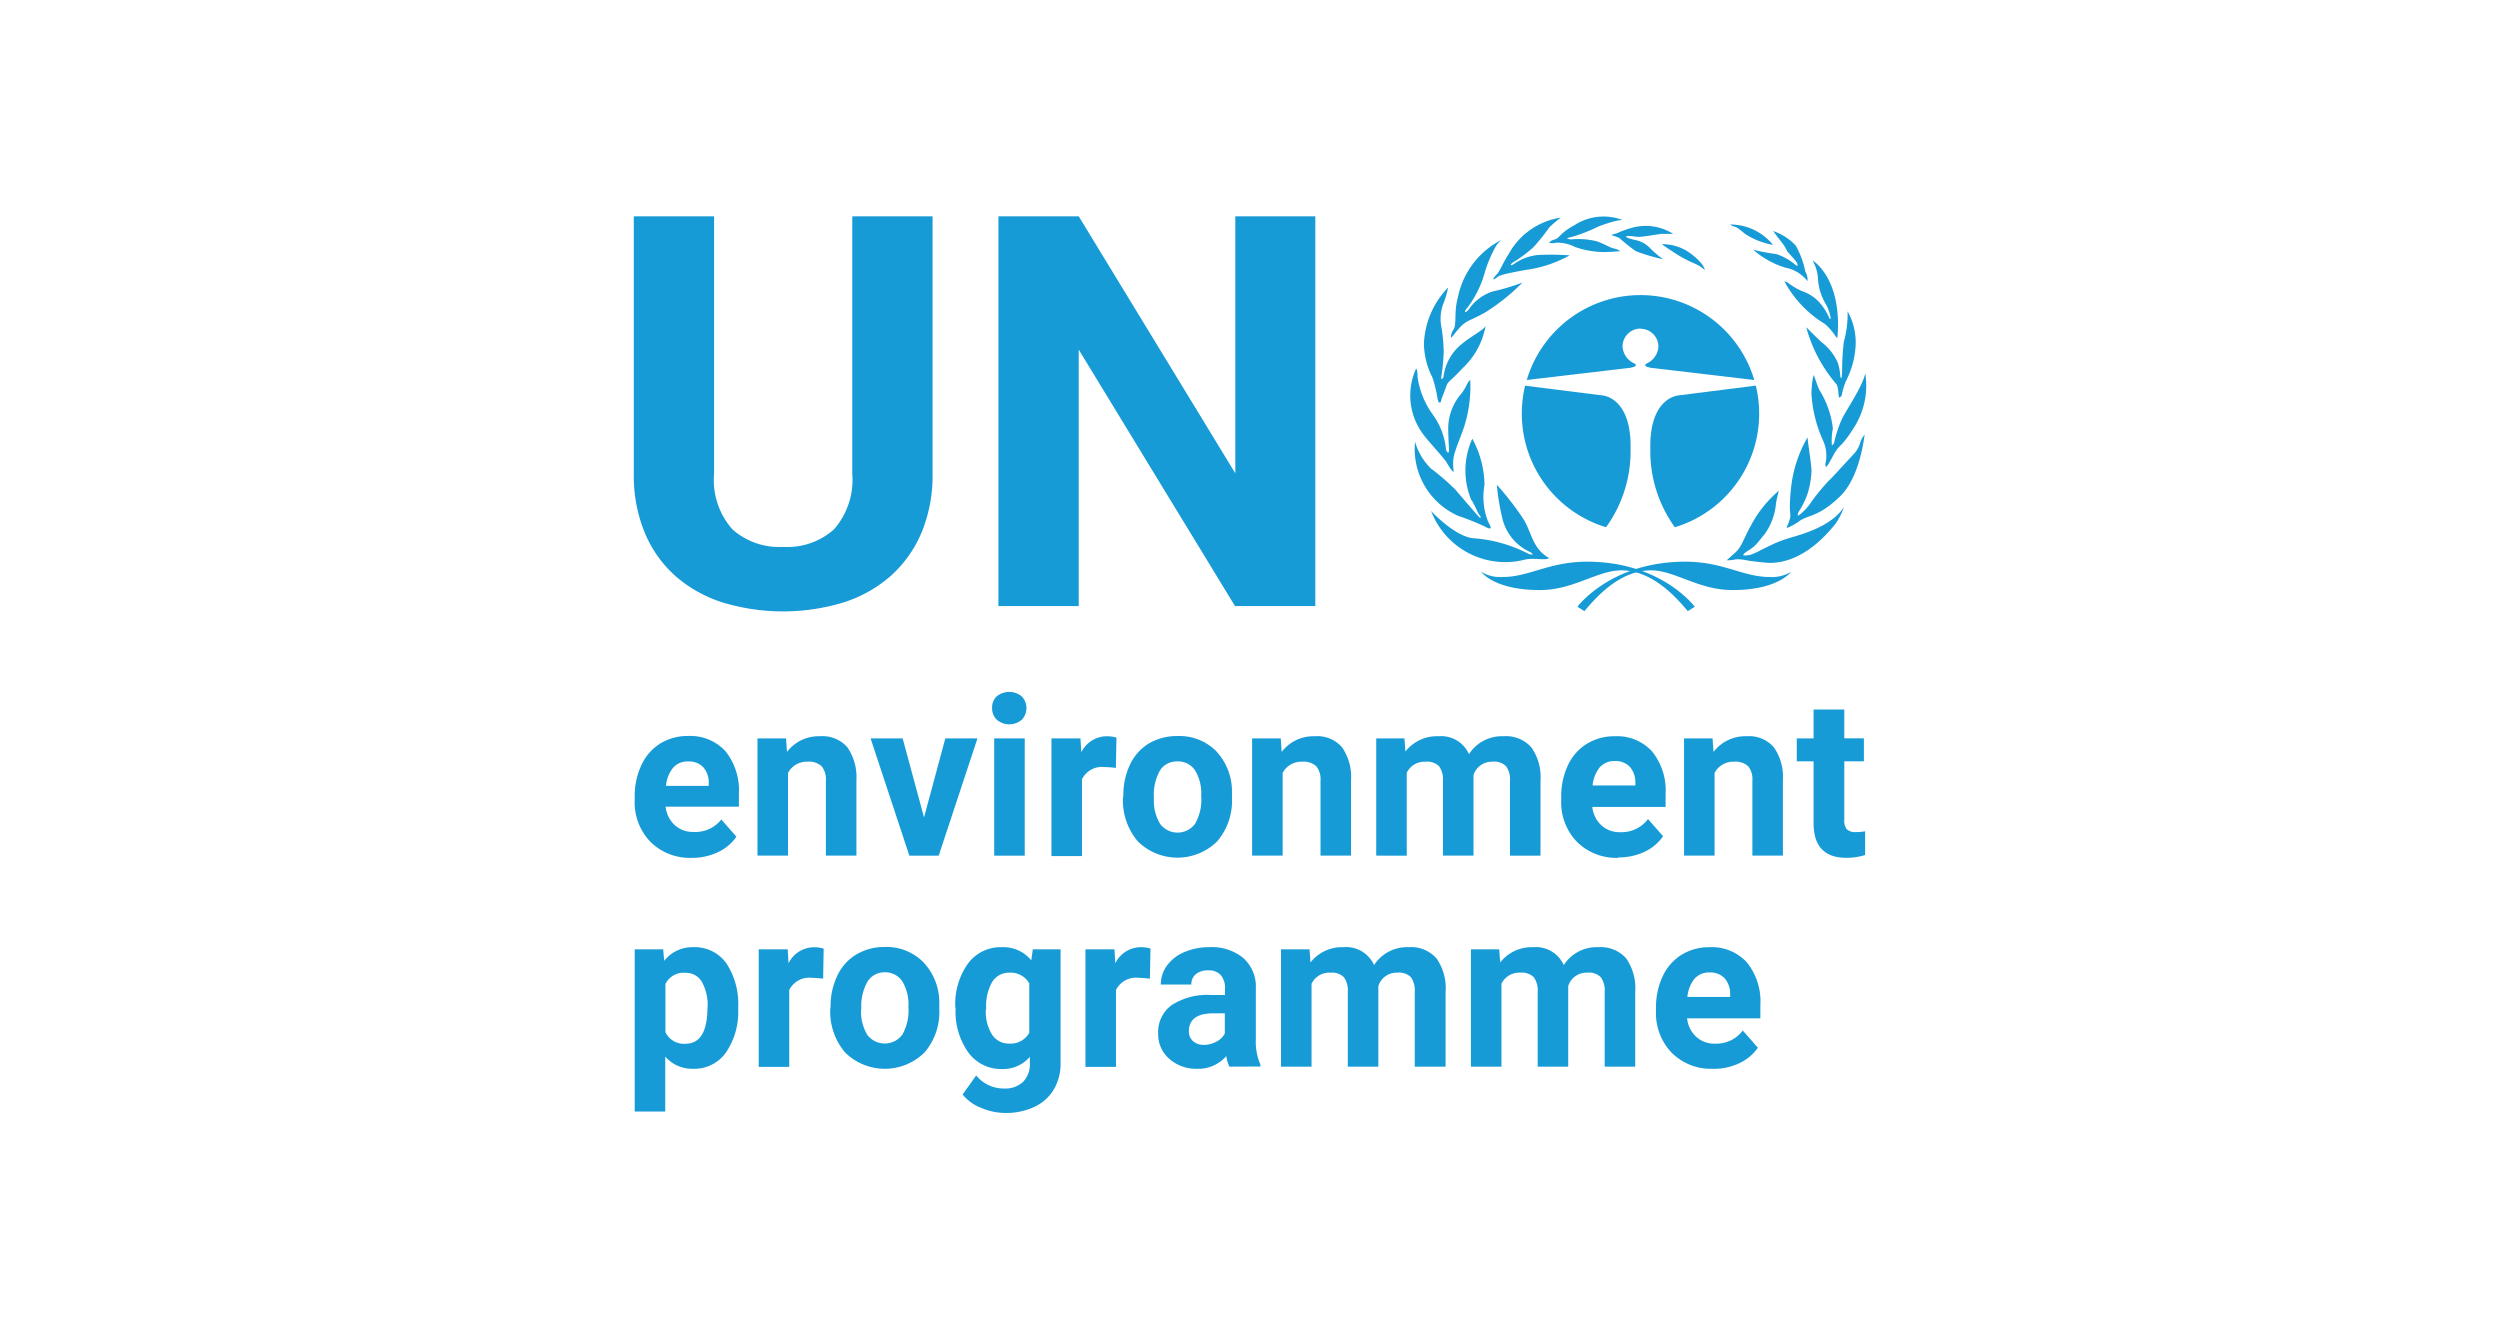 <svg id="Layer_1" data-name="Layer 1" xmlns="http://www.w3.org/2000/svg" width="205" height="109" viewBox="0 0 205 109"><defs><style>.cls-1{fill:#179bd7;}</style></defs><path class="cls-1" d="M131.695,43.234a9.736,9.736,0,0,1-6.907-9.31,9.964,9.964,0,0,1,.27-2.299l6.315.796s2.424.106,2.334,4.398a10.647,10.647,0,0,1-2.002,6.404"/><path class="cls-1" d="M137.34,43.234a9.73,9.73,0,0,0,6.636-11.614l-6.315.801s-2.424.106-2.334,4.398a10.647,10.647,0,0,0,2.002,6.404"/><path class="cls-1" d="M134.52,26.958a1.472,1.472,0,0,1,1.472,1.458,1.619,1.619,0,0,1-.961,1.387c-.065.035-.126.065-.115.166s.316.16.445.19l8.49,1.001a9.73,9.73,0,0,0-18.656,0l8.489-1.001c.131-.03.431-.091.446-.19s-.045-.131-.11-.166a1.621,1.621,0,0,1-.971-1.387,1.472,1.472,0,0,1,1.472-1.473"/><path class="cls-1" d="M138.396,50.115l.576-.361s-2.729-3.696-8.834-3.696c-3.125,0-4.742,1.257-6.931,1.257a3.008,3.008,0,0,1-1.758-.431s1.041,1.502,4.812,1.502c2.764,0,4.738-1.617,6.676-1.617,2.66,0,4.632,2.374,5.459,3.34"/><path class="cls-1" d="M129.923,50.115l-.576-.361s2.729-3.696,8.834-3.696c3.125,0,4.742,1.257,6.931,1.257a3.008,3.008,0,0,0,1.758-.431s-1.041,1.502-4.812,1.502c-2.764,0-4.738-1.617-6.676-1.617-2.66,0-4.632,2.374-5.459,3.34"/><path class="cls-1" d="M127.013,45.733c-.105.291-1.272-.05-2.063.18a6.508,6.508,0,0,1-7.597-4.006s1.938,2.084,3.45,2.229a11.497,11.497,0,0,1,4.557,1.292l.326.07a.414.414,0,0,0-.18-.215,4.054,4.054,0,0,1-2.334-2.87,18.476,18.476,0,0,1-.431-2.66,23.944,23.944,0,0,1,2.224,2.876c.645,1.111.721,2.369,2.048,3.12"/><path class="cls-1" d="M122.25,43.294c-.115.115-.41-.075-.501-.126a23.36,23.36,0,0,0-2.208-.881,6.002,6.002,0,0,1-3.507-6.069,4.938,4.938,0,0,0,1.318,2.213,18.259,18.259,0,0,1,1.978,1.708c.611.706,2.004,2.354,2.043,2.334s.076-.11-.035-.201-.466-1.001-.701-1.292a6.326,6.326,0,0,1,.091-5.008,8.111,8.111,0,0,1,1.001,3.786,5.52,5.52,0,0,0,.301,3.035s.255.431.199.501"/><path class="cls-1" d="M119.205,38.677c-.065.065-.345-.34-.556-.717s-1.727-2.002-1.922-2.318a5.298,5.298,0,0,1-.612-5.403s.125-.036.125.686a6.892,6.892,0,0,0,1.202,3.005,5.805,5.805,0,0,1,1.132,2.944s.075.216.16.235.09-.215.09-.215-.07-1.077-.07-1.813a4.364,4.364,0,0,1,1.001-2.714,3.453,3.453,0,0,0,.501-.786,1.295,1.295,0,0,1,.305-.431,10.911,10.911,0,0,1-.556,4.006c-.701,1.918-.931,2.244-.825,3.286Z"/><path class="cls-1" d="M118.018,33.008c-.075,0-.126-.255-.16-.45a10.58,10.58,0,0,0-.396-1.597,6.351,6.351,0,0,1-.701-2.75,7.015,7.015,0,0,1,1.983-4.632,7.088,7.088,0,0,1-.415,1.383,3.554,3.554,0,0,0-.105,2.002,16.009,16.009,0,0,1,.16,1.793,15.183,15.183,0,0,1-.195,2.124s-.04.195.035.195.14-.16.14-.16a4.11,4.11,0,0,1,.902-2.119c.827-1.001,2.314-1.617,2.55-2.068a6.217,6.217,0,0,1-1.849,3.431c-1.552,1.648-1.097.806-1.603,2.154a3.925,3.925,0,0,0-.215.611c0,.11-.106.075-.106.075"/><path class="cls-1" d="M118.97,27.689a1.259,1.259,0,0,1,.235-.696c.265-.501,0-1.348.34-2.604a6.798,6.798,0,0,1,3.556-4.709,3.408,3.408,0,0,0-.38.416,10.1,10.1,0,0,0-1.002,2.369,8.742,8.742,0,0,1-1.376,2.749c-.326.342-.181.377-.181.377a.59.59,0,0,0,.321-.291,3.873,3.873,0,0,1,1.903-1.397,17.489,17.489,0,0,0,2.459-.736,16.897,16.897,0,0,1-3.035,2.438c-1.453.827-1.612.577-2.473,1.688,0,0-.291.396-.361.396"/><path class="cls-1" d="M122.456,22.906s0-.145.265-.396.541-1.001,1.001-1.702a5.88,5.88,0,0,1,4.273-2.965,7.526,7.526,0,0,0-.952.806,16.882,16.882,0,0,1-1.287,1.608,10.579,10.579,0,0,1-1.722,1.277s-.181.141-.146.195.216-.054.216-.054a4.071,4.071,0,0,1,2.103-.772,22.334,22.334,0,0,1,2.504.036,10.222,10.222,0,0,1-3.641,1.202c-2.564.466-2.084.501-2.504.736a.119.119,0,0,1-.16,0"/><path class="cls-1" d="M127.033,19.901s.05-.145.466-.27.375-.501,1.633-1.182a4.368,4.368,0,0,1,3.896-.415,5.692,5.692,0,0,0-.645.11,12.97,12.97,0,0,0-1.313.431,13.639,13.639,0,0,1-2.208.862c-.556.105-.286.14-.286.14a.713.713,0,0,0,.235.056,6.29,6.29,0,0,1,2.154.16,12.107,12.107,0,0,1,1.113.501c.325.105.701.18.755.305,0,0-.811.07-1.292.07a7.502,7.502,0,0,1-2.374-.41,3.243,3.243,0,0,0-1.542-.361,1.023,1.023,0,0,1-.591,0"/><path class="cls-1" d="M132.131,19.285s.056-.07.41-.14a8.896,8.896,0,0,1,1.292-.471,4.215,4.215,0,0,1,3.361.501h-.896c-.166,0-1.563.25-1.887.25s-.968-.145-1.057-.035.59.251.696.286a2.223,2.223,0,0,1,1.221.636,8.561,8.561,0,0,0,1.113.951,15.629,15.629,0,0,1-2.244-.666,14.543,14.543,0,0,1-1.347-1.076,5.594,5.594,0,0,0-.645-.235"/><path class="cls-1" d="M136.273,20.022a3.973,3.973,0,0,1,1.958.501c.827.501,1.502,1.202,1.563,1.618a3.017,3.017,0,0,0-.772-.502,10.52,10.52,0,0,1-1.347-.68c-.18-.11-1.222-.771-1.402-.937"/><path class="cls-1" d="M141.591,45.944s.166-.16.701-.631.682-1.146,1.277-2.208a9.657,9.657,0,0,1,2.299-2.87s-.215.807-.235,1.057a5.14,5.14,0,0,1-.896,2.459c-.68.811-.721,1.002-1.502,1.473,0,0-.305.215-.291.29s.541,0,.541,0a7.548,7.548,0,0,0,.752-.321c.181-.11,1.001-.501,1.313-.645a11.463,11.463,0,0,1,1.312-.471c.715-.216,3.321-.877,4.341-2.504a5.355,5.355,0,0,1-.686,1.367c-.375.451-2.504,3.27-5.474,3.216,0,0-1.167-.091-1.777-.201a3.356,3.356,0,0,0-.916-.091,2.759,2.759,0,0,1-.757.075"/><path class="cls-1" d="M148.217,35.862a10.532,10.532,0,0,0-1.362,4.252c-.256,2.504.18,1.763-.235,2.874,0,0-.145.286-.091.305a4.582,4.582,0,0,0,1.062-.595c.786-.502,1.563-.342,3.251-1.953s2.002-4.833,2.063-5.103a1.749,1.749,0,0,0-.377.686,2.301,2.301,0,0,1-.45.827c-.056.05-1.883,2.063-2.098,2.243a16.77,16.77,0,0,0-1.528,1.868c-.235.376-.917,1.057-1.041,1.002a1.087,1.087,0,0,1,.07-.286,6.669,6.669,0,0,0,.771-1.597,7.332,7.332,0,0,0,.291-1.777c0-.502-.306-2.354-.326-2.745"/><path class="cls-1" d="M149.725,38.286a.627.627,0,0,1,0-.45,3.014,3.014,0,0,0-.215-1.669,10.737,10.737,0,0,1-.973-3.936c.056-1.291.201-1.472.201-1.472s.356,1.062.466,1.242a7.578,7.578,0,0,1,1.092,3.125,5.379,5.379,0,0,0-.084,1.383c.054.02.175-.131.195-.256a10.769,10.769,0,0,1,.541-1.688c.34-.841,1.722-2.709,2.002-3.945a6.36,6.36,0,0,1-.755,4.161c-1.203,2.004-1.327,1.563-1.833,2.504s-.572,1.001-.647,1.001"/><path class="cls-1" d="M150.821,32.592c-.091,0-.035-.841-.251-1.111a11.845,11.845,0,0,1-2.458-4.653s1.167,1.186,1.362,1.312a4.283,4.283,0,0,1,1.221,1.597c.235.682.181,1.257.27,1.277s.09-.755.09-.755a19.748,19.748,0,0,1,.14-2.229,8.43,8.43,0,0,0,.307-2.504,5.26,5.26,0,0,1,.665,2.695,7.203,7.203,0,0,1-.79,3.005,5.5,5.5,0,0,0-.34,1.112c0,.164-.216.27-.216.27"/><path class="cls-1" d="M148.633,21.354s2.424,1.432,2.044,6.245c0,0,0,.215-.141,0a4.844,4.844,0,0,0-.902-1.041,9.077,9.077,0,0,1-3.3-3.467s.14-.035.356.16a6.041,6.041,0,0,0,1.001.591,3.54,3.54,0,0,1,1.418.867,4.736,4.736,0,0,1,.916,1.418s.16.124.05-.235a3.12,3.12,0,0,0-.41-1.043,4.496,4.496,0,0,1-.577-1.812,3.6,3.6,0,0,0-.445-1.667"/><path class="cls-1" d="M148.217,23.041a1.32,1.32,0,0,0-.18-.771,7.245,7.245,0,0,0-.786-2.138,4.593,4.593,0,0,0-1.854-1.188s.416.576.687.902a3.525,3.525,0,0,1,.445.717c.091.16.591.64.772.916a.636.636,0,0,1,.11.286c0,.089-.201-.05-.251-.105a4.691,4.691,0,0,0-1.502-.827,14.876,14.876,0,0,1-1.904-.361,7.28,7.28,0,0,0,2.625,1.472,3.004,3.004,0,0,1,1.828,1.097"/><path class="cls-1" d="M145.383,20.077a4.507,4.507,0,0,0-3.506-1.667.806.806,0,0,0,.375.18c.251.051.701.501.931.647a6.178,6.178,0,0,0,2.194.841"/><path class="cls-1" d="M76.471,17.738V38.832a12.194,12.194,0,0,1-.921,4.882,9.956,9.956,0,0,1-2.55,3.547,10.835,10.835,0,0,1-3.877,2.152,17.092,17.092,0,0,1-9.83,0,10.882,10.882,0,0,1-3.877-2.152,9.787,9.787,0,0,1-2.534-3.547,12.281,12.281,0,0,1-.911-4.882V17.738h6.586V38.832A6.091,6.091,0,0,0,60.06,43.409a5.772,5.772,0,0,0,4.161,1.437,5.742,5.742,0,0,0,4.163-1.437,6.176,6.176,0,0,0,1.502-4.577V17.738Z"/><polygon class="cls-1" points="107.857 49.7 101.271 49.7 88.456 28.671 88.456 49.7 81.87 49.7 81.87 17.738 88.456 17.738 101.296 38.812 101.296 17.738 107.857 17.738 107.857 49.7"/><path class="cls-1" d="M56.424,62.44a1.561,1.561,0,0,0-1.217.501,2.692,2.692,0,0,0-.596,1.502h3.506v-.21a1.908,1.908,0,0,0-.45-1.322A1.616,1.616,0,0,0,56.43,62.44m.295,7.902a4.564,4.564,0,0,1-3.375-1.297,4.651,4.651,0,0,1-1.303-3.46v-.246a5.942,5.942,0,0,1,.546-2.594A4.107,4.107,0,0,1,54.14,60.968a4.314,4.314,0,0,1,2.293-.617,3.891,3.891,0,0,1,3.05,1.243A5.137,5.137,0,0,1,60.591,65.1v1.046h-6.01a2.395,2.395,0,0,0,.736,1.502,2.183,2.183,0,0,0,1.552.57,2.699,2.699,0,0,0,2.279-1.021L60.385,68.61a3.765,3.765,0,0,1-1.533,1.278,4.939,4.939,0,0,1-2.143.455"/><path class="cls-1" d="M64.457,60.547l.075,1.111a3.28,3.28,0,0,1,2.714-1.286,2.703,2.703,0,0,1,2.229.895,4.286,4.286,0,0,1,.752,2.686v6.209H67.722v-6.15a1.693,1.693,0,0,0-.35-1.182,1.533,1.533,0,0,0-1.157-.37,1.727,1.727,0,0,0-1.598.921v6.781H62.113V60.547Z"/><polygon class="cls-1" points="75.77 67.027 77.518 60.547 80.153 60.547 76.972 70.167 74.568 70.167 71.388 60.547 74.017 60.547 75.77 67.027"/><path class="cls-1" d="M84.028,70.167H81.524v-9.62h2.504ZM81.349,58.058a1.299,1.299,0,0,1,.375-.952,1.625,1.625,0,0,1,2.063,0,1.385,1.385,0,0,1,0,1.913,1.581,1.581,0,0,1-2.048,0,1.287,1.287,0,0,1-.386-.961"/><path class="cls-1" d="M91.501,62.971a7.099,7.099,0,0,0-.907-.07,1.827,1.827,0,0,0-1.873,1.001v6.296H86.218V60.547h2.379l.07,1.147a2.328,2.328,0,0,1,2.098-1.322,2.655,2.655,0,0,1,.786.115Z"/><path class="cls-1" d="M94.621,65.45a3.683,3.683,0,0,0,.501,2.1,1.788,1.788,0,0,0,2.874,0,3.952,3.952,0,0,0,.501-2.29,3.587,3.587,0,0,0-.501-2.083,1.655,1.655,0,0,0-1.442-.741,1.635,1.635,0,0,0-1.432.736,4.071,4.071,0,0,0-.501,2.273M92.117,65.27a5.798,5.798,0,0,1,.535-2.554,4.012,4.012,0,0,1,1.552-1.749,4.508,4.508,0,0,1,2.36-.611,4.256,4.256,0,0,1,3.115,1.188,4.835,4.835,0,0,1,1.343,3.235v.661A5.112,5.112,0,0,1,99.81,68.991a4.634,4.634,0,0,1-6.511,0,5.175,5.175,0,0,1-1.212-3.626Z"/><path class="cls-1" d="M105.022,60.547l.075,1.111a3.275,3.275,0,0,1,2.71-1.286,2.705,2.705,0,0,1,2.233.895,4.259,4.259,0,0,1,.746,2.686v6.209h-2.504v-6.15a1.692,1.692,0,0,0-.351-1.182,1.543,1.543,0,0,0-1.156-.37,1.727,1.727,0,0,0-1.598.921v6.781h-2.504V60.547Z"/><path class="cls-1" d="M115.164,60.547l.08,1.076a3.288,3.288,0,0,1,2.709-1.251,2.502,2.502,0,0,1,2.504,1.467,3.204,3.204,0,0,1,2.83-1.467,2.777,2.777,0,0,1,2.283.911,4.232,4.232,0,0,1,.752,2.74v6.139h-2.504V64.033a1.856,1.856,0,0,0-.316-1.198,1.373,1.373,0,0,0-1.107-.375,1.571,1.571,0,0,0-1.567,1.102v6.6h-2.504v-6.12a1.853,1.853,0,0,0-.321-1.212,1.398,1.398,0,0,0-1.097-.37,1.626,1.626,0,0,0-1.552.907v6.795H112.85V60.547Z"/><path class="cls-1" d="M132.407,62.406a1.561,1.561,0,0,0-1.217.501,2.766,2.766,0,0,0-.596,1.502h3.506v-.21a1.939,1.939,0,0,0-.455-1.322,1.611,1.611,0,0,0-1.237-.471m.295,7.937a4.578,4.578,0,0,1-3.38-1.297,4.675,4.675,0,0,1-1.303-3.46v-.246a5.944,5.944,0,0,1,.551-2.594,4.068,4.068,0,0,1,1.558-1.758,4.274,4.274,0,0,1,2.293-.616,3.885,3.885,0,0,1,3.045,1.242,5.09,5.09,0,0,1,1.112,3.506v1.046h-6.01a2.398,2.398,0,0,0,.736,1.503,2.2,2.2,0,0,0,1.558.57,2.71,2.71,0,0,0,2.274-1.076l1.237,1.411a3.841,3.841,0,0,1-1.533,1.278,4.958,4.958,0,0,1-2.143.455"/><path class="cls-1" d="M140.43,60.547l.08,1.111a3.274,3.274,0,0,1,2.709-1.286,2.689,2.689,0,0,1,2.229.895,4.226,4.226,0,0,1,.751,2.686v6.209h-2.504v-6.15a1.692,1.692,0,0,0-.345-1.182,1.552,1.552,0,0,0-1.162-.37,1.72,1.72,0,0,0-1.592.921v6.781h-2.504V60.547Z"/><path class="cls-1" d="M151.232,58.183v2.363H152.84V62.43H151.232v4.803a1.135,1.135,0,0,0,.201.761.995.995,0,0,0,.766.235,3.66,3.66,0,0,0,.741-.065v1.948a5.093,5.093,0,0,1-1.528.23q-2.643,0-2.698-2.729V62.43h-1.378V60.547h1.378V58.183Z"/><path class="cls-1" d="M58.026,82.558a3.858,3.858,0,0,0-.48-2.058,1.505,1.505,0,0,0-1.353-.727,1.636,1.636,0,0,0-1.627.922v3.94a1.669,1.669,0,0,0,1.643.952q1.803,0,1.803-3.005m2.519.16a5.885,5.885,0,0,1-1.001,3.561,3.155,3.155,0,0,1-2.67,1.336A2.902,2.902,0,0,1,54.55,86.639v4.507h-2.503V77.845h2.334l.085.942a2.935,2.935,0,0,1,2.388-1.118,3.174,3.174,0,0,1,2.71,1.327,6.021,6.021,0,0,1,.966,3.631Z"/><path class="cls-1" d="M67.497,80.254a7.098,7.098,0,0,0-.907-.07,1.827,1.827,0,0,0-1.873,1.001v6.296h-2.503V77.845h2.379l.065,1.151a2.33,2.33,0,0,1,2.098-1.322,2.652,2.652,0,0,1,.786.115Z"/><path class="cls-1" d="M70.612,82.747a3.663,3.663,0,0,0,.501,2.1,1.793,1.793,0,0,0,2.874,0,4.013,4.013,0,0,0,.501-2.295,3.589,3.589,0,0,0-.501-2.083,1.669,1.669,0,0,0-1.448-.741,1.63,1.63,0,0,0-1.407.771,4.088,4.088,0,0,0-.501,2.274m-2.524-.206a5.78,5.78,0,0,1,.556-2.569,4.014,4.014,0,0,1,1.558-1.734,4.51,4.51,0,0,1,2.353-.611,4.234,4.234,0,0,1,3.101,1.207,4.798,4.798,0,0,1,1.347,3.235v.656A5.083,5.083,0,0,1,75.81,86.303a4.631,4.631,0,0,1-6.511,0,5.18,5.18,0,0,1-1.216-3.626Z"/><path class="cls-1" d="M80.839,82.778a3.554,3.554,0,0,0,.501,2.048,1.62,1.62,0,0,0,1.413.747,1.741,1.741,0,0,0,1.647-.881V80.64a1.744,1.744,0,0,0-1.633-.881,1.632,1.632,0,0,0-1.397.74,4.008,4.008,0,0,0-.501,2.264m-2.534-.18a5.689,5.689,0,0,1,1.032-3.561A3.318,3.318,0,0,1,82.15,77.67a2.923,2.923,0,0,1,2.414,1.081l.126-.905h2.278v9.3a4.146,4.146,0,0,1-.56,2.194,3.631,3.631,0,0,1-1.583,1.422,5.43,5.43,0,0,1-2.383.501,5.062,5.062,0,0,1-2.004-.426,3.537,3.537,0,0,1-1.502-1.087l1.111-1.563A2.919,2.919,0,0,0,82.33,89.259a2.151,2.151,0,0,0,1.563-.546A2.079,2.079,0,0,0,84.449,87.16v-.502a2.892,2.892,0,0,1-2.293,1.003,3.315,3.315,0,0,1-2.75-1.357,5.737,5.737,0,0,1-1.046-3.596Z"/><path class="cls-1" d="M94.29,80.254a7.098,7.098,0,0,0-.907-.07A1.827,1.827,0,0,0,91.51,81.185v6.296h-2.503V77.845h2.379l.07,1.146a2.33,2.33,0,0,1,2.098-1.322,2.656,2.656,0,0,1,.786.115Z"/><path class="cls-1" d="M98.712,85.678a2.118,2.118,0,0,0,1.026-.256,1.619,1.619,0,0,0,.697-.675V83.093h-.942c-1.257,0-1.929.441-2.004,1.332v.15a1.047,1.047,0,0,0,.331.792,1.275,1.275,0,0,0,.905.31m2.084,1.788a2.905,2.905,0,0,1-.255-.867,3.008,3.008,0,0,1-2.379,1.043,3.303,3.303,0,0,1-2.295-.818,2.658,2.658,0,0,1-.911-2.063,2.728,2.728,0,0,1,1.111-2.343,5.378,5.378,0,0,1,3.211-.827H100.45v-.556a1.584,1.584,0,0,0-.335-1.062,1.287,1.287,0,0,0-1.057-.4,1.494,1.494,0,0,0-1.001.31,1.063,1.063,0,0,0-.366.851H95.186a2.612,2.612,0,0,1,.501-1.548,3.332,3.332,0,0,1,1.428-1.111,5.111,5.111,0,0,1,2.074-.406,4.054,4.054,0,0,1,2.764.892,3.144,3.144,0,0,1,1.026,2.503v4.167A4.63,4.63,0,0,0,103.355,87.3v.155Z"/><path class="cls-1" d="M107.381,77.845l.08,1.076A3.273,3.273,0,0,1,110.17,77.67a2.502,2.502,0,0,1,2.504,1.467,3.208,3.208,0,0,1,2.83-1.467,2.777,2.777,0,0,1,2.283.911,4.241,4.241,0,0,1,.752,2.74v6.144h-2.529V81.331a1.904,1.904,0,0,0-.31-1.198,1.385,1.385,0,0,0-1.107-.375A1.567,1.567,0,0,0,113.025,80.86v6.605h-2.504V81.34a1.853,1.853,0,0,0-.325-1.212,1.398,1.398,0,0,0-1.097-.37,1.625,1.625,0,0,0-1.552.907v6.8h-2.504v-9.62Z"/><path class="cls-1" d="M122.936,77.845l.08,1.076a3.273,3.273,0,0,1,2.709-1.251,2.502,2.502,0,0,1,2.504,1.467,3.204,3.204,0,0,1,2.83-1.467,2.792,2.792,0,0,1,2.283.911,4.271,4.271,0,0,1,.746,2.74v6.144h-2.504V81.331a1.856,1.856,0,0,0-.316-1.198,1.376,1.376,0,0,0-1.106-.375,1.566,1.566,0,0,0-1.568,1.102v6.605h-2.504V81.34a1.852,1.852,0,0,0-.321-1.212,1.402,1.402,0,0,0-1.101-.37,1.623,1.623,0,0,0-1.548.907v6.8h-2.504v-9.62Z"/><path class="cls-1" d="M140.179,79.743a1.56,1.56,0,0,0-1.216.501,2.719,2.719,0,0,0-.596,1.502h3.506v-.204a1.946,1.946,0,0,0-.455-1.327,1.612,1.612,0,0,0-1.238-.471m.291,7.897a4.564,4.564,0,0,1-3.375-1.298,4.674,4.674,0,0,1-1.303-3.455v-.251a5.904,5.904,0,0,1,.551-2.588,4.085,4.085,0,0,1,1.552-1.763,4.318,4.318,0,0,1,2.299-.616,3.885,3.885,0,0,1,3.045,1.242,5.09,5.09,0,0,1,1.111,3.506v1.087h-6.009a2.391,2.391,0,0,0,.736,1.503,2.195,2.195,0,0,0,1.552.571,2.717,2.717,0,0,0,2.278-1.076l1.238,1.411a3.828,3.828,0,0,1-1.538,1.278,4.942,4.942,0,0,1-2.143.455"/></svg>